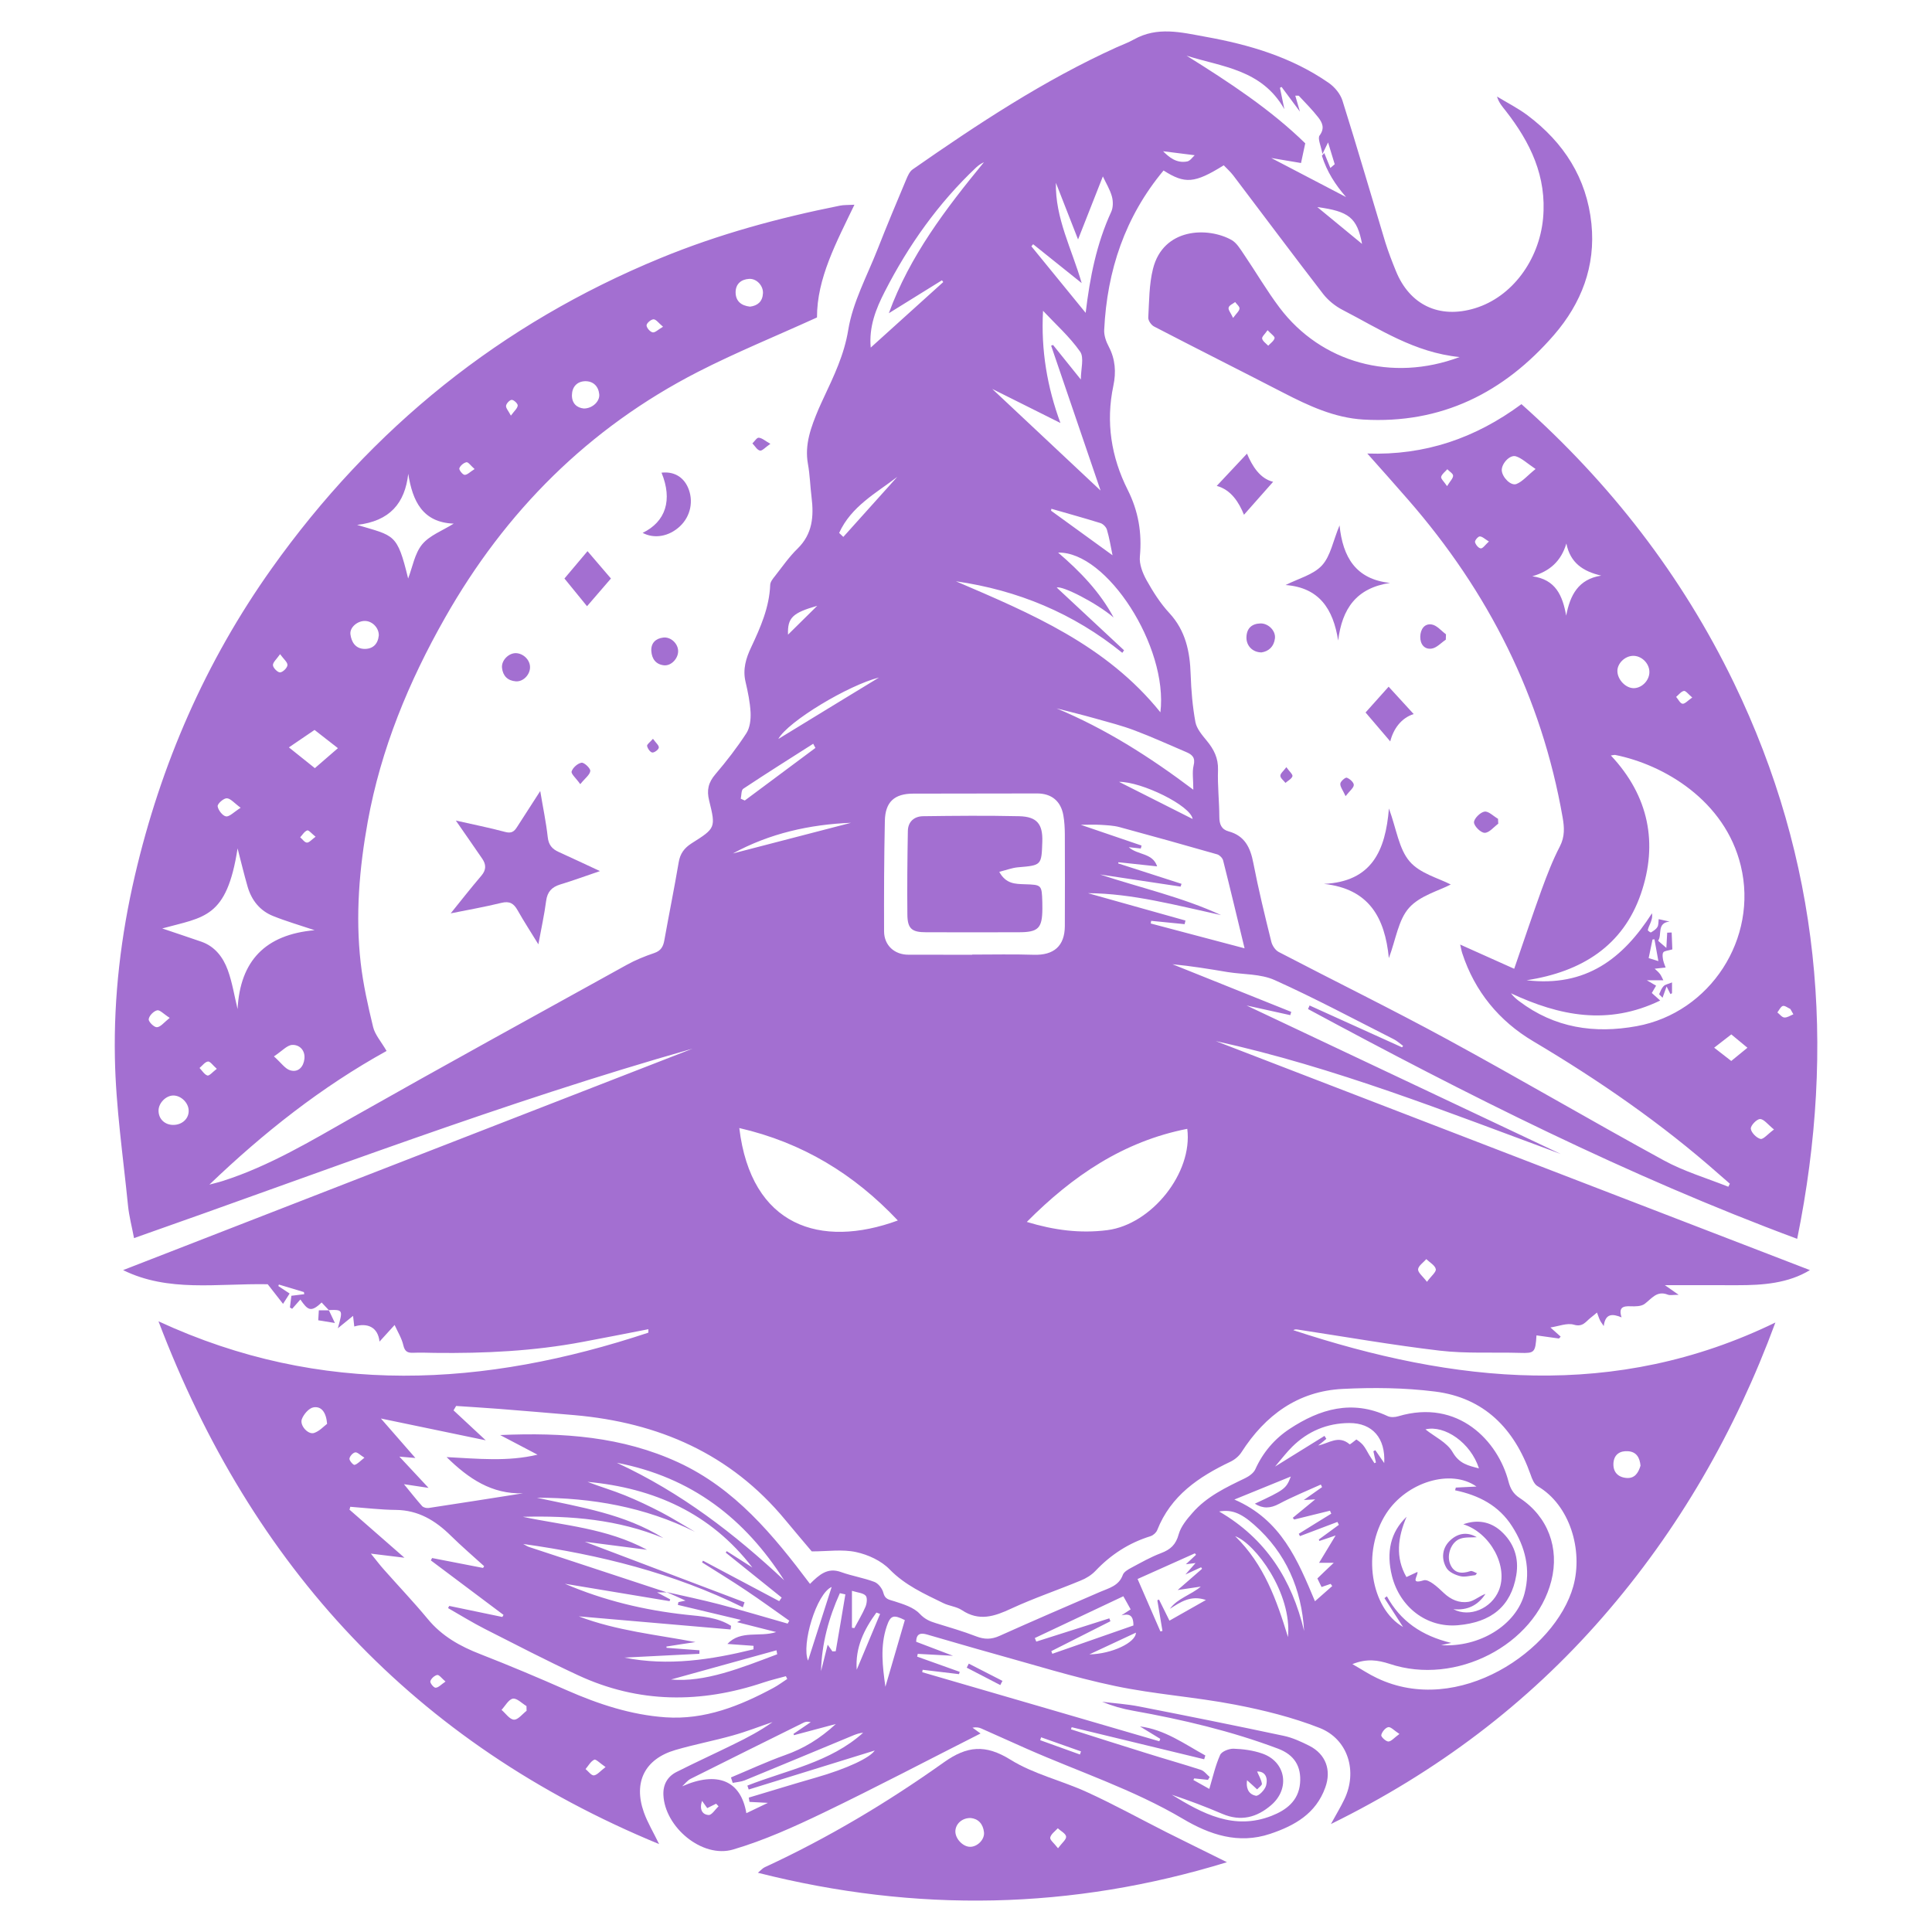 <?xml version="1.0" encoding="utf-8"?>
<!-- Generator: Adobe Illustrator 16.0.0, SVG Export Plug-In . SVG Version: 6.00 Build 0)  -->
<!DOCTYPE svg PUBLIC "-//W3C//DTD SVG 1.1//EN" "http://www.w3.org/Graphics/SVG/1.1/DTD/svg11.dtd">
<svg version="1.1" id="Calque_1" xmlns="http://www.w3.org/2000/svg" xmlns:xlink="http://www.w3.org/1999/xlink" x="0px" y="0px"
	 width="32px" height="32px" viewBox="0 0 32 32" enable-background="new 0 0 32 32" xml:space="preserve">
<g>
	<path fill="#A36FD1" d="M5.45,21.704c-0.041-0.044-0.081-0.087-0.123-0.131c-0.18,0.174-0.232,0.123-0.352-0.049
		c-0.045,0.051-0.09,0.103-0.136,0.154c-0.013-0.008-0.025-0.014-0.037-0.022c0.009-0.068,0.017-0.138,0.024-0.194
		c0.074-0.009,0.144-0.018,0.213-0.026c-0.002-0.013-0.004-0.023-0.005-0.035c-0.138-0.042-0.276-0.083-0.415-0.125
		c-0.003,0.008-0.006,0.017-0.009,0.025c0.06,0.04,0.121,0.08,0.187,0.124c-0.046,0.072-0.083,0.128-0.109,0.171
		c-0.104-0.135-0.199-0.255-0.254-0.325c-0.844-0.015-1.644,0.136-2.395-0.234c3.153-1.227,6.292-2.448,9.432-3.668
		c-3.128,0.887-6.161,2.054-9.251,3.138c-0.035-0.186-0.082-0.362-0.1-0.541c-0.081-0.814-0.202-1.629-0.217-2.445
		c-0.02-1.015,0.1-2.026,0.331-3.018c0.429-1.843,1.171-3.548,2.268-5.09c1.654-2.325,3.792-4.05,6.438-5.138
		c0.961-0.396,1.957-0.666,2.973-0.869c0.064-0.013,0.133-0.009,0.239-0.015c-0.3,0.625-0.622,1.219-0.62,1.867
		c-0.678,0.309-1.341,0.578-1.975,0.903C9.748,7.089,8.37,8.47,7.37,10.234c-0.601,1.059-1.061,2.172-1.279,3.375
		c-0.14,0.774-0.206,1.554-0.117,2.337c0.041,0.359,0.121,0.714,0.206,1.065c0.031,0.127,0.131,0.238,0.223,0.396
		c-1.08,0.597-2.039,1.355-2.935,2.214c0.076-0.021,0.153-0.038,0.227-0.062c0.771-0.248,1.458-0.663,2.156-1.059
		c1.503-0.851,3.018-1.683,4.528-2.518c0.145-0.081,0.302-0.144,0.458-0.197c0.112-0.038,0.149-0.109,0.167-0.214
		c0.077-0.429,0.164-0.857,0.237-1.287c0.024-0.146,0.092-0.238,0.216-0.317c0.394-0.249,0.4-0.256,0.289-0.706
		c-0.044-0.175-0.013-0.301,0.103-0.437c0.184-0.216,0.359-0.442,0.513-0.679c0.06-0.092,0.075-0.229,0.07-0.344
		c-0.009-0.171-0.045-0.342-0.084-0.51c-0.048-0.205,0.007-0.388,0.093-0.569c0.155-0.33,0.302-0.662,0.316-1.036
		c0.002-0.048,0.043-0.1,0.077-0.142c0.122-0.155,0.235-0.32,0.376-0.457c0.249-0.243,0.271-0.535,0.232-0.851
		c-0.023-0.184-0.027-0.37-0.06-0.551C13.323,7.36,13.435,7.07,13.556,6.78c0.027-0.063,0.056-0.124,0.084-0.185
		c0.17-0.365,0.342-0.715,0.41-1.133c0.075-0.458,0.311-0.89,0.484-1.33c0.153-0.39,0.314-0.775,0.477-1.162
		c0.025-0.059,0.055-0.129,0.105-0.164c1.079-0.752,2.175-1.477,3.378-2.022c0.096-0.043,0.195-0.079,0.286-0.13
		c0.39-0.219,0.781-0.119,1.187-0.045c0.729,0.131,1.427,0.338,2.041,0.764c0.098,0.068,0.192,0.181,0.227,0.292
		c0.246,0.781,0.474,1.568,0.711,2.351c0.05,0.159,0.11,0.314,0.173,0.469c0.229,0.568,0.721,0.8,1.31,0.621
		c0.616-0.187,1.064-0.799,1.129-1.488c0.064-0.696-0.211-1.261-0.621-1.785c-0.053-0.067-0.111-0.131-0.142-0.234
		c0.169,0.103,0.349,0.193,0.507,0.312c0.599,0.45,0.979,1.038,1.057,1.794c0.072,0.704-0.167,1.319-0.619,1.842
		c-0.83,0.958-1.868,1.479-3.161,1.402c-0.478-0.029-0.904-0.228-1.323-0.444c-0.712-0.368-1.429-0.727-2.141-1.097
		c-0.047-0.024-0.099-0.099-0.096-0.148c0.015-0.27,0.013-0.547,0.078-0.807c0.17-0.68,0.906-0.698,1.3-0.479
		c0.085,0.047,0.144,0.148,0.202,0.233c0.201,0.295,0.382,0.607,0.597,0.892c0.688,0.908,1.858,1.235,2.979,0.815
		c-0.751-0.076-1.327-0.466-1.936-0.78c-0.121-0.062-0.238-0.156-0.322-0.263c-0.501-0.649-0.992-1.308-1.488-1.962
		c-0.048-0.063-0.107-0.116-0.16-0.171c-0.485,0.301-0.641,0.312-0.997,0.086c-0.637,0.764-0.936,1.657-0.983,2.639
		c-0.005,0.092,0.031,0.195,0.076,0.279c0.109,0.208,0.123,0.424,0.076,0.646c-0.128,0.604-0.036,1.182,0.237,1.725
		c0.178,0.354,0.238,0.713,0.202,1.104c-0.013,0.127,0.046,0.276,0.11,0.392c0.108,0.193,0.229,0.385,0.379,0.546
		c0.269,0.292,0.34,0.638,0.352,1.016c0.009,0.264,0.031,0.53,0.079,0.79c0.021,0.11,0.112,0.215,0.188,0.308
		c0.118,0.143,0.192,0.288,0.186,0.484c-0.009,0.258,0.021,0.519,0.022,0.777c0,0.121,0.034,0.207,0.153,0.24
		c0.269,0.073,0.361,0.269,0.41,0.523c0.085,0.439,0.191,0.874,0.299,1.309c0.016,0.062,0.066,0.136,0.12,0.165
		c0.93,0.485,1.871,0.946,2.792,1.447c1.204,0.655,2.385,1.349,3.587,2.005c0.336,0.184,0.711,0.294,1.069,0.437
		c0.008-0.017,0.018-0.033,0.026-0.05c-0.059-0.051-0.118-0.104-0.178-0.155c-0.952-0.842-1.989-1.557-3.082-2.206
		c-0.56-0.333-0.965-0.822-1.172-1.455c-0.015-0.045-0.022-0.093-0.035-0.145c0.288,0.129,0.567,0.254,0.895,0.401
		c0.161-0.468,0.303-0.892,0.455-1.312c0.089-0.242,0.182-0.486,0.301-0.714c0.084-0.163,0.075-0.315,0.046-0.481
		c-0.349-1.998-1.229-3.736-2.556-5.259c-0.217-0.25-0.438-0.497-0.679-0.768c0.954,0.032,1.787-0.252,2.553-0.818
		c1.471,1.31,2.657,2.836,3.518,4.614c1.42,2.936,1.701,6.004,1.049,9.211c-2.81-1.044-5.473-2.388-8.102-3.806
		c0.009-0.02,0.019-0.04,0.026-0.059c0.511,0.231,1.021,0.461,1.531,0.693c0.006-0.008,0.012-0.017,0.018-0.024
		c-0.052-0.038-0.101-0.083-0.157-0.111c-0.654-0.331-1.302-0.678-1.971-0.979c-0.231-0.104-0.516-0.091-0.776-0.132
		C20.032,16.05,19.729,16,19.42,15.971c0.655,0.263,1.312,0.526,1.967,0.789c-0.006,0.018-0.011,0.036-0.016,0.054
		c-0.273-0.061-0.546-0.121-0.724-0.16c1.679,0.793,3.44,1.626,5.205,2.46c-1.883-0.695-3.747-1.438-5.714-1.87
		c3.28,1.265,6.562,2.529,9.84,3.793c-0.36,0.219-0.778,0.251-1.203,0.25c-0.391-0.001-0.778-0.001-1.2-0.001
		c0.069,0.049,0.124,0.087,0.229,0.16c-0.096,0-0.143,0.012-0.179-0.002c-0.183-0.073-0.268,0.066-0.385,0.153
		c-0.058,0.042-0.154,0.042-0.232,0.039c-0.125-0.005-0.203,0.017-0.15,0.184c-0.146-0.061-0.269-0.071-0.295,0.144
		c-0.033-0.05-0.053-0.074-0.064-0.1c-0.019-0.04-0.031-0.083-0.048-0.124c-0.033,0.028-0.066,0.056-0.101,0.083
		c-0.083,0.063-0.131,0.163-0.282,0.118c-0.113-0.033-0.254,0.027-0.388,0.046c0.061,0.054,0.114,0.103,0.17,0.152
		c-0.01,0.011-0.019,0.021-0.029,0.031c-0.122-0.017-0.244-0.034-0.372-0.052c-0.018,0.287-0.034,0.297-0.273,0.29
		c-0.443-0.013-0.89,0.014-1.329-0.037c-0.781-0.092-1.559-0.228-2.338-0.347c-0.028-0.004-0.057-0.012-0.087,0.008
		c2.665,0.877,5.321,1.167,7.984-0.127c-0.666,1.805-1.603,3.436-2.859,4.878c-1.254,1.441-2.751,2.568-4.503,3.429
		c0.089-0.163,0.162-0.282,0.222-0.408c0.223-0.462,0.065-0.997-0.409-1.184c-0.449-0.176-0.928-0.295-1.403-0.386
		c-0.658-0.127-1.332-0.171-1.987-0.309c-0.685-0.144-1.355-0.355-2.032-0.542c-0.361-0.1-0.722-0.208-1.083-0.311
		c-0.095-0.027-0.176-0.021-0.177,0.121c0.189,0.071,0.381,0.144,0.61,0.232c-0.225-0.013-0.404-0.022-0.584-0.032
		c-0.004,0.015-0.007,0.03-0.01,0.046c0.234,0.083,0.47,0.168,0.705,0.252c-0.004,0.013-0.008,0.024-0.012,0.038
		c-0.201-0.024-0.402-0.048-0.602-0.072c-0.002,0.013-0.004,0.026-0.007,0.04c1.31,0.38,2.617,0.762,3.927,1.144
		c0.005-0.014,0.011-0.026,0.016-0.04c-0.112-0.068-0.225-0.138-0.337-0.206c0.413,0.052,0.737,0.291,1.083,0.481
		c-0.006,0.021-0.014,0.043-0.019,0.063c-0.732-0.177-1.465-0.354-2.195-0.531c-0.004,0.012-0.008,0.022-0.011,0.035
		c0.417,0.132,0.834,0.267,1.253,0.396c0.299,0.094,0.601,0.179,0.898,0.275c0.056,0.019,0.098,0.078,0.146,0.119
		c-0.009,0.015-0.019,0.03-0.028,0.047c-0.076-0.009-0.152-0.017-0.228-0.024c-0.004,0.009-0.01,0.019-0.014,0.026
		c0.095,0.054,0.189,0.107,0.264,0.148c0.057-0.191,0.1-0.386,0.179-0.562c0.025-0.059,0.146-0.105,0.221-0.104
		c0.158,0.005,0.322,0.027,0.471,0.078c0.396,0.133,0.474,0.582,0.153,0.857c-0.238,0.205-0.503,0.274-0.807,0.145
		c-0.275-0.118-0.556-0.224-0.839-0.318c0.509,0.313,1.029,0.593,1.651,0.351c0.242-0.094,0.448-0.246,0.474-0.54
		c0.024-0.281-0.096-0.472-0.363-0.573c-0.778-0.293-1.585-0.483-2.402-0.629c-0.174-0.03-0.344-0.079-0.513-0.148
		c0.205,0.025,0.413,0.038,0.615,0.078c0.798,0.156,1.594,0.316,2.389,0.485c0.149,0.031,0.293,0.098,0.43,0.167
		c0.271,0.139,0.366,0.403,0.262,0.689c-0.155,0.434-0.507,0.632-0.912,0.768c-0.527,0.177-1.006,0.013-1.447-0.249
		c-0.822-0.486-1.729-0.781-2.595-1.164c-0.249-0.109-0.495-0.223-0.744-0.332c-0.042-0.019-0.09-0.024-0.145-0.013
		c0.047,0.034,0.094,0.068,0.133,0.096c-0.868,0.439-1.725,0.89-2.597,1.31c-0.487,0.234-0.986,0.46-1.502,0.612
		c-0.513,0.15-1.133-0.373-1.154-0.906c-0.007-0.172,0.069-0.304,0.218-0.379c0.313-0.158,0.633-0.304,0.948-0.459
		c0.22-0.107,0.438-0.222,0.642-0.367c-0.219,0.074-0.434,0.159-0.657,0.221c-0.315,0.089-0.637,0.149-0.951,0.241
		c-0.506,0.147-0.701,0.531-0.524,1.031c0.061,0.172,0.157,0.329,0.253,0.528c-4.053-1.672-6.746-4.592-8.292-8.659
		c2.705,1.252,5.403,1.087,8.114,0.188c0-0.019,0-0.038,0-0.057c-0.363,0.07-0.725,0.143-1.088,0.21
		c-0.81,0.153-1.628,0.192-2.45,0.182c-0.118-0.002-0.236-0.007-0.354-0.002c-0.093,0.004-0.141-0.017-0.166-0.122
		c-0.026-0.116-0.093-0.223-0.145-0.338c-0.074,0.082-0.146,0.162-0.25,0.275c-0.025-0.237-0.197-0.317-0.418-0.25
		c-0.006-0.054-0.012-0.106-0.02-0.176C5.766,21.862,5.7,21.916,5.596,22c0.082-0.301,0.091-0.31-0.15-0.301L5.45,21.704z
		 M11.038,26.369c0.293,0.067,0.588,0.128,0.879,0.204c0.378,0.099,0.752,0.212,1.129,0.319c0.009-0.016,0.018-0.032,0.027-0.048
		c-0.238-0.167-0.474-0.34-0.717-0.502c-0.239-0.161-0.485-0.31-0.728-0.464c0.005-0.009,0.011-0.019,0.016-0.028
		c0.421,0.224,0.842,0.448,1.262,0.67c0.014-0.02,0.027-0.04,0.041-0.059c-0.309-0.249-0.618-0.498-0.927-0.745
		c0.005-0.007,0.011-0.016,0.017-0.024c0.142,0.091,0.283,0.18,0.425,0.271c-0.692-0.901-1.632-1.317-2.732-1.419
		c0.205,0.079,0.418,0.141,0.622,0.224c0.205,0.083,0.405,0.179,0.602,0.281c0.189,0.099,0.37,0.214,0.556,0.322
		c-0.829-0.411-1.706-0.564-2.618-0.564c0.72,0.156,1.453,0.268,2.096,0.669c-0.748-0.309-1.532-0.374-2.329-0.353
		c0.679,0.144,1.384,0.186,2.058,0.546c-0.385-0.05-0.72-0.092-1.031-0.133c0.87,0.33,1.757,0.667,2.646,1.003
		c-0.009,0.027-0.018,0.056-0.028,0.083c-1.148-0.566-2.369-0.871-3.638-1.049c0.037,0.019,0.062,0.038,0.091,0.048
		c0.762,0.252,1.525,0.503,2.288,0.754c-0.047,0-0.094,0-0.162,0c0.086,0.045,0.152,0.08,0.218,0.116
		c-0.004,0.009-0.008,0.019-0.011,0.029c-0.578-0.097-1.156-0.192-1.734-0.288c0.645,0.277,1.317,0.438,2.01,0.513
		c0.257,0.027,0.518,0.041,0.743,0.184c-0.003,0.021-0.006,0.04-0.008,0.06c-0.833-0.072-1.664-0.143-2.515-0.217
		c0.632,0.24,1.284,0.302,1.933,0.426c-0.161,0.023-0.321,0.049-0.481,0.074c0.001,0.007,0.001,0.014,0.002,0.021
		c0.182,0.014,0.364,0.027,0.545,0.041c0,0.019-0.001,0.038-0.001,0.058c-0.414,0.021-0.828,0.042-1.243,0.063
		c0.726,0.145,1.435,0.036,2.139-0.137c0.001-0.02,0.001-0.038,0.001-0.058c-0.145-0.011-0.289-0.021-0.433-0.031
		c0.222-0.236,0.533-0.107,0.808-0.197c-0.217-0.056-0.434-0.111-0.648-0.164c0.009-0.005,0.031-0.018,0.064-0.037
		c-0.354-0.084-0.7-0.167-1.045-0.249c0.003-0.015,0.007-0.03,0.01-0.046c0.046-0.01,0.091-0.02,0.117-0.025
		C11.254,26.464,11.146,26.416,11.038,26.369z M22.4,27.563c0.153,0.087,0.275,0.169,0.405,0.23c1.35,0.647,2.955-0.455,3.253-1.517
		c0.168-0.604-0.06-1.352-0.59-1.66c-0.058-0.032-0.093-0.122-0.117-0.193c-0.269-0.76-0.768-1.273-1.585-1.375
		c-0.505-0.063-1.021-0.069-1.531-0.043c-0.737,0.038-1.278,0.434-1.672,1.048c-0.042,0.066-0.113,0.124-0.184,0.158
		c-0.525,0.25-0.987,0.561-1.212,1.133c-0.017,0.042-0.067,0.086-0.11,0.1c-0.357,0.11-0.658,0.305-0.914,0.576
		c-0.065,0.068-0.155,0.124-0.244,0.159c-0.383,0.159-0.775,0.291-1.149,0.464c-0.278,0.13-0.533,0.216-0.818,0.026
		c-0.09-0.06-0.212-0.068-0.311-0.118c-0.313-0.153-0.629-0.294-0.885-0.556c-0.14-0.145-0.358-0.245-0.558-0.288
		c-0.226-0.049-0.47-0.011-0.733-0.011c-0.128-0.153-0.285-0.335-0.438-0.521c-0.907-1.098-2.103-1.614-3.494-1.736
		c-0.418-0.036-0.836-0.071-1.254-0.104c-0.235-0.019-0.47-0.031-0.704-0.048c-0.015,0.025-0.029,0.049-0.043,0.073
		c0.17,0.159,0.34,0.318,0.533,0.496c-0.585-0.121-1.14-0.237-1.736-0.361c0.205,0.234,0.376,0.431,0.571,0.654
		c-0.104-0.008-0.168-0.014-0.265-0.023c0.167,0.18,0.313,0.335,0.483,0.518c-0.149-0.022-0.254-0.038-0.407-0.061
		c0.12,0.146,0.207,0.258,0.3,0.362c0.022,0.024,0.073,0.037,0.108,0.032c0.515-0.077,1.031-0.16,1.562-0.243
		c-0.516,0.015-0.897-0.24-1.264-0.6c0.522,0.027,1.011,0.078,1.506-0.04c-0.192-0.101-0.385-0.202-0.619-0.325
		c1.047-0.046,2.024,0.026,2.949,0.452c0.941,0.434,1.575,1.204,2.183,2.013c0.154-0.153,0.292-0.277,0.516-0.195
		c0.18,0.065,0.374,0.095,0.552,0.163c0.064,0.025,0.13,0.11,0.147,0.179c0.027,0.111,0.095,0.113,0.182,0.141
		c0.149,0.048,0.321,0.1,0.421,0.208c0.084,0.089,0.166,0.124,0.268,0.155c0.223,0.069,0.449,0.134,0.666,0.218
		c0.137,0.053,0.253,0.053,0.388-0.008c0.551-0.248,1.106-0.486,1.662-0.727c0.147-0.064,0.313-0.099,0.379-0.282
		c0.017-0.049,0.084-0.089,0.137-0.117c0.163-0.087,0.325-0.18,0.498-0.245c0.156-0.059,0.245-0.141,0.291-0.312
		c0.036-0.128,0.135-0.249,0.227-0.353c0.236-0.272,0.556-0.423,0.874-0.576c0.065-0.032,0.14-0.085,0.168-0.147
		c0.126-0.28,0.319-0.505,0.568-0.669c0.501-0.331,1.035-0.488,1.623-0.212c0.049,0.023,0.121,0.02,0.176,0.003
		c0.997-0.297,1.654,0.416,1.826,1.079c0.031,0.119,0.079,0.205,0.188,0.276c0.466,0.307,0.66,0.829,0.522,1.371
		c-0.272,1.063-1.584,1.742-2.678,1.375C22.82,27.496,22.64,27.467,22.4,27.563z M27.699,15.725c-0.074,0.022-0.133,0.023-0.15,0.05
		c-0.02,0.031-0.009,0.086-0.002,0.129c0.012,0.05,0.033,0.098,0.041,0.121c-0.087,0.009-0.134,0.014-0.181,0.02
		c0.03,0.028,0.063,0.055,0.088,0.088c0.021,0.028,0.034,0.063,0.055,0.103c-0.091,0-0.155,0-0.274,0
		c0.083,0.048,0.116,0.068,0.154,0.09c-0.024,0.042-0.049,0.082-0.071,0.121c0.041,0.037,0.075,0.068,0.139,0.125
		c-0.866,0.419-1.671,0.254-2.472-0.12c0.043,0.056,0.089,0.096,0.138,0.132c0.585,0.442,1.243,0.541,1.947,0.412
		c1.218-0.224,2.014-1.454,1.722-2.656c-0.262-1.084-1.278-1.676-2.081-1.836c-0.015-0.002-0.032,0.004-0.071,0.009
		c0.631,0.672,0.784,1.459,0.497,2.292c-0.294,0.853-0.971,1.29-1.893,1.431c0.984,0.117,1.597-0.36,2.077-1.109
		c0.011,0.07-0.009,0.119-0.028,0.167c-0.016,0.037-0.033,0.073-0.041,0.111c-0.001,0.01,0.044,0.043,0.052,0.039
		c0.039-0.024,0.084-0.051,0.106-0.089c0.021-0.032,0.016-0.081,0.022-0.131c0.065,0.015,0.123,0.027,0.18,0.04
		c-0.216,0.023-0.121,0.221-0.188,0.315c-0.003,0.005,0.069,0.063,0.135,0.121c0.006-0.118,0.01-0.185,0.014-0.252
		c0.024-0.001,0.05-0.002,0.074-0.003C27.692,15.542,27.696,15.64,27.699,15.725z M24.455,24.622
		c-0.423-0.299-1.156-0.076-1.494,0.445c-0.411,0.633-0.258,1.571,0.278,1.881c-0.091-0.141-0.199-0.309-0.308-0.478
		c0.013-0.01,0.026-0.02,0.04-0.03c0.224,0.407,0.57,0.652,1.066,0.772c-0.09,0.019-0.128,0.028-0.168,0.037
		c0.637,0.041,1.245-0.334,1.382-0.857c0.104-0.4,0.014-0.768-0.205-1.11c-0.22-0.346-0.552-0.516-0.945-0.598
		c0.005-0.015,0.008-0.029,0.012-0.045C24.224,24.634,24.335,24.629,24.455,24.622z M8.001,25.97c0.006-0.01,0.012-0.02,0.018-0.029
		c-0.185-0.168-0.375-0.331-0.553-0.506c-0.254-0.25-0.536-0.422-0.908-0.426c-0.252-0.002-0.504-0.033-0.756-0.052
		c-0.004,0.017-0.009,0.032-0.013,0.048c0.293,0.257,0.588,0.514,0.91,0.796c-0.199-0.024-0.354-0.043-0.556-0.068
		c0.092,0.113,0.15,0.191,0.214,0.262c0.241,0.273,0.493,0.537,0.725,0.817C7.318,27.1,7.622,27.269,7.961,27.4
		c0.482,0.188,0.958,0.389,1.432,0.598c0.522,0.229,1.059,0.406,1.629,0.446c0.651,0.045,1.233-0.188,1.793-0.49
		c0.078-0.042,0.149-0.097,0.224-0.145c-0.007-0.017-0.015-0.031-0.022-0.046c-0.122,0.034-0.247,0.063-0.367,0.103
		c-1.041,0.35-2.071,0.349-3.078-0.12c-0.52-0.241-1.029-0.506-1.54-0.765c-0.208-0.106-0.408-0.23-0.611-0.346
		c0.007-0.012,0.013-0.023,0.02-0.036c0.293,0.062,0.586,0.123,0.879,0.183c0.007-0.012,0.013-0.022,0.02-0.034
		c-0.401-0.301-0.803-0.603-1.204-0.903c0.006-0.013,0.014-0.027,0.021-0.039C7.438,25.86,7.72,25.916,8.001,25.97z M16.102,15.814
		c0-0.001,0-0.002,0-0.003c0.34,0,0.679-0.008,1.019,0.003c0.333,0.011,0.514-0.144,0.516-0.475c0.002-0.506,0.002-1.013,0-1.519
		c-0.001-0.105-0.006-0.21-0.024-0.313c-0.041-0.238-0.196-0.365-0.435-0.365c-0.685,0-1.37,0.001-2.055,0.003
		c-0.308,0.001-0.46,0.137-0.467,0.449c-0.013,0.611-0.015,1.222-0.013,1.832c0.001,0.234,0.174,0.388,0.405,0.387
		C15.398,15.813,15.75,15.814,16.102,15.814z M17.007,20.239c0.45,0.136,0.88,0.194,1.334,0.136
		c0.731-0.094,1.418-0.946,1.324-1.678C18.609,18.904,17.766,19.475,17.007,20.239z M12.245,18.684c0.196,1.63,1.346,2,2.626,1.531
		C14.147,19.448,13.293,18.925,12.245,18.684z M18.22,14.484c0.679,0.224,1.363,0.376,2.005,0.673
		c-0.74-0.161-1.473-0.36-2.205-0.363c0.52,0.145,1.067,0.299,1.615,0.453c-0.005,0.02-0.009,0.04-0.014,0.06
		c-0.185-0.019-0.369-0.037-0.554-0.055c-0.002,0.015-0.004,0.029-0.007,0.044c0.506,0.134,1.012,0.267,1.554,0.411
		c-0.123-0.507-0.236-0.984-0.356-1.458c-0.011-0.039-0.058-0.086-0.097-0.098c-0.538-0.154-1.077-0.305-1.617-0.451
		c-0.1-0.027-0.207-0.031-0.312-0.038c-0.103-0.006-0.206-0.001-0.332-0.001c0.356,0.121,0.683,0.232,1.008,0.344
		c-0.004,0.016-0.009,0.033-0.013,0.049c-0.057-0.006-0.111-0.013-0.199-0.022c0.149,0.135,0.394,0.09,0.47,0.318
		c-0.199-0.022-0.355-0.039-0.513-0.055c-0.043-0.005-0.086-0.009-0.129-0.013c-0.001,0.006-0.002,0.012-0.003,0.019
		c0.351,0.113,0.699,0.226,1.049,0.338c-0.006,0.015-0.011,0.031-0.016,0.046C19.109,14.618,18.665,14.551,18.22,14.484z
		 M19.22,11.798c0.131-1.088-0.889-2.666-1.694-2.645c0.364,0.312,0.692,0.651,0.919,1.075c-0.278-0.239-0.853-0.533-0.942-0.496
		c0.365,0.34,0.741,0.689,1.115,1.039c-0.009,0.015-0.019,0.028-0.029,0.042c-0.81-0.656-1.733-1.038-2.756-1.185
		C17.074,10.16,18.322,10.682,19.22,11.798z M2.687,15.378c0.212,0.072,0.43,0.144,0.647,0.219c0.227,0.079,0.361,0.259,0.438,0.468
		c0.076,0.208,0.11,0.432,0.163,0.649c0.042-0.801,0.461-1.235,1.276-1.307c-0.256-0.086-0.475-0.149-0.686-0.234
		c-0.219-0.087-0.357-0.26-0.423-0.484c-0.061-0.211-0.112-0.425-0.167-0.637C3.756,15.211,3.383,15.187,2.687,15.378z
		 M12.136,29.53c-0.01-0.029-0.02-0.06-0.029-0.09c0.298-0.124,0.591-0.261,0.894-0.369c0.309-0.109,0.578-0.271,0.843-0.516
		c-0.255,0.067-0.475,0.127-0.693,0.185c-0.003-0.007-0.006-0.014-0.008-0.022c0.095-0.063,0.19-0.13,0.285-0.194
		c-0.052-0.013-0.089-0.007-0.121,0.01c-0.624,0.309-1.248,0.618-1.87,0.93c-0.053,0.028-0.093,0.082-0.138,0.123
		c0.579-0.256,0.972-0.098,1.063,0.445c0.105-0.05,0.208-0.1,0.357-0.171c-0.137-0.008-0.221-0.012-0.305-0.016
		c-0.004-0.023-0.008-0.048-0.012-0.071c0.367-0.109,0.732-0.223,1.1-0.328c0.539-0.154,0.907-0.333,0.986-0.452
		c-0.664,0.206-1.375,0.426-2.087,0.646c-0.007-0.021-0.015-0.044-0.022-0.065c0.655-0.258,1.371-0.383,1.917-0.875
		c-0.055,0.003-0.106,0.021-0.155,0.04c-0.603,0.25-1.205,0.501-1.808,0.749C12.271,29.513,12.202,29.517,12.136,29.53z
		 M16.435,6.442c0.611,0.573,1.18,1.107,1.794,1.683c-0.282-0.826-0.551-1.613-0.819-2.4c0.012-0.003,0.021-0.007,0.032-0.011
		c0.148,0.185,0.297,0.37,0.46,0.572c0-0.174,0.058-0.363-0.012-0.462c-0.174-0.248-0.406-0.454-0.614-0.676
		c-0.036,0.655,0.07,1.267,0.288,1.858C17.193,6.821,16.838,6.643,16.435,6.442z M21.531,1.849
		c-0.124-0.167-0.215-0.288-0.304-0.409c-0.01,0.004-0.019,0.009-0.027,0.014c0.021,0.105,0.043,0.21,0.073,0.354
		c-0.377-0.663-1.038-0.699-1.62-0.886c0.704,0.439,1.396,0.894,1.966,1.452c-0.028,0.132-0.047,0.218-0.07,0.326
		c-0.16-0.026-0.321-0.053-0.493-0.083c0.421,0.219,0.83,0.433,1.239,0.647c-0.177-0.203-0.32-0.424-0.4-0.685
		c0.014-0.014,0.026-0.03,0.039-0.044c0.034,0.082,0.067,0.164,0.101,0.247c0.024-0.021,0.048-0.042,0.072-0.062
		c-0.034-0.11-0.067-0.221-0.11-0.361c-0.04,0.083-0.058,0.12-0.093,0.191c-0.025-0.137-0.083-0.255-0.048-0.305
		c0.091-0.122,0.045-0.214-0.021-0.3c-0.098-0.126-0.212-0.24-0.321-0.357c-0.007-0.007-0.029-0.002-0.06-0.003
		C21.477,1.665,21.496,1.732,21.531,1.849z M22.05,25.071c-0.007-0.016-0.015-0.031-0.021-0.049
		c-0.198,0.049-0.396,0.098-0.593,0.146c-0.007-0.009-0.017-0.019-0.024-0.028c0.115-0.094,0.23-0.188,0.372-0.306
		c-0.078,0.004-0.123,0.007-0.189,0.011c0.115-0.082,0.209-0.148,0.303-0.214c-0.007-0.015-0.014-0.029-0.021-0.042
		c-0.231,0.105-0.468,0.2-0.691,0.319c-0.145,0.078-0.269,0.082-0.402-0.002c0.493-0.23,0.519-0.248,0.596-0.45
		c-0.32,0.131-0.616,0.25-0.935,0.381c0.777,0.336,1.049,1.004,1.335,1.685c0.103-0.091,0.195-0.172,0.286-0.252
		c-0.009-0.013-0.018-0.024-0.026-0.036c-0.059,0.02-0.118,0.041-0.151,0.052c-0.024-0.051-0.044-0.089-0.069-0.142
		c0.063-0.062,0.15-0.145,0.271-0.259c-0.12,0-0.192,0-0.243,0c0.088-0.144,0.172-0.284,0.274-0.453
		c-0.114,0.04-0.191,0.065-0.269,0.091c-0.002-0.008-0.006-0.016-0.009-0.024c0.111-0.081,0.222-0.162,0.332-0.243
		c-0.008-0.017-0.017-0.032-0.024-0.048c-0.208,0.078-0.414,0.156-0.621,0.235c-0.006-0.013-0.013-0.026-0.019-0.039
		C21.69,25.292,21.87,25.182,22.05,25.071z M17.856,3.966c-0.132-0.334-0.249-0.636-0.367-0.938
		c-0.013,0.586,0.264,1.096,0.427,1.661c-0.285-0.228-0.545-0.436-0.804-0.644c-0.01,0.012-0.02,0.023-0.029,0.035
		c0.295,0.361,0.59,0.723,0.899,1.102c0.07-0.589,0.181-1.148,0.424-1.675c0.033-0.073,0.032-0.176,0.01-0.255
		c-0.033-0.116-0.099-0.223-0.149-0.33C18.136,3.254,18.002,3.595,17.856,3.966z M6.76,9.582c0.073-0.189,0.108-0.414,0.232-0.565
		c0.124-0.15,0.336-0.227,0.523-0.344C6.999,8.654,6.833,8.299,6.762,7.848C6.706,8.336,6.457,8.631,5.915,8.694
		C6.534,8.88,6.577,8.829,6.76,9.582z M14.722,5.188c0.345-0.948,0.945-1.733,1.575-2.501c-0.05,0.023-0.091,0.052-0.127,0.085
		c-0.63,0.595-1.124,1.292-1.517,2.061c-0.145,0.282-0.263,0.58-0.231,0.924c0.408-0.369,0.804-0.727,1.201-1.085
		c-0.007-0.01-0.015-0.02-0.021-0.03C15.312,4.821,15.022,5.001,14.722,5.188z M19.765,13.08c0-0.169-0.021-0.292,0.005-0.401
		c0.033-0.131-0.024-0.181-0.124-0.223c-0.283-0.12-0.563-0.249-0.851-0.357c-0.213-0.081-0.436-0.137-0.655-0.199
		c-0.211-0.06-0.425-0.111-0.64-0.167C18.306,12.069,19.032,12.528,19.765,13.08z M19.37,26.843
		c0.195-0.111,0.393-0.222,0.604-0.342c-0.252-0.085-0.419,0.033-0.597,0.146c0.129-0.176,0.347-0.228,0.512-0.368
		c-0.124,0.019-0.247,0.037-0.383,0.057c0.146-0.127,0.274-0.239,0.404-0.352c-0.006-0.008-0.011-0.016-0.016-0.025
		c-0.07,0.033-0.14,0.065-0.26,0.12c0.076-0.086,0.113-0.129,0.168-0.19c-0.065,0.008-0.1,0.013-0.16,0.02
		c0.071-0.066,0.12-0.112,0.168-0.157c-0.006-0.008-0.012-0.016-0.019-0.024c-0.315,0.142-0.631,0.282-0.949,0.425
		c0.135,0.309,0.257,0.589,0.378,0.869c0.012-0.003,0.022-0.005,0.034-0.009c-0.029-0.169-0.057-0.339-0.085-0.508
		c0.01-0.004,0.02-0.007,0.028-0.011C19.263,26.625,19.325,26.753,19.37,26.843z M12.989,26.175
		c-0.649-1.017-1.527-1.707-2.773-1.947C11.285,24.723,12.167,25.406,12.989,26.175z M18.606,26.439
		c-0.496,0.234-0.98,0.463-1.466,0.692c0.009,0.02,0.017,0.039,0.024,0.059c0.403-0.128,0.807-0.256,1.21-0.385
		c0.006,0.016,0.011,0.031,0.018,0.048c-0.327,0.165-0.652,0.33-0.979,0.495c0.006,0.015,0.012,0.029,0.017,0.044
		c0.452-0.157,0.904-0.316,1.343-0.469c0.001-0.187-0.084-0.195-0.198-0.168c0.047-0.031,0.094-0.062,0.152-0.099
		C18.69,26.587,18.657,26.531,18.606,26.439z M21.833,23.942c0.179-0.036,0.337-0.178,0.521-0.02
		c0.008,0.006,0.063-0.044,0.112-0.08c0.017,0.012,0.069,0.045,0.108,0.09c0.042,0.05,0.071,0.111,0.105,0.168
		c0.028,0.044,0.057,0.09,0.086,0.135c0.008-0.003,0.016-0.008,0.025-0.012c-0.016-0.062-0.029-0.124-0.042-0.186
		c0.01-0.005,0.021-0.012,0.032-0.017c0.049,0.071,0.099,0.143,0.147,0.213c0.023-0.41-0.192-0.665-0.58-0.663
		c-0.365,0.002-0.684,0.135-0.945,0.394c-0.091,0.089-0.168,0.192-0.283,0.327c0.309-0.191,0.563-0.35,0.819-0.508
		c0.011,0.016,0.021,0.033,0.03,0.049C21.925,23.87,21.879,23.906,21.833,23.942z M26.521,9.534
		c-0.299-0.07-0.512-0.208-0.577-0.532c-0.088,0.294-0.274,0.459-0.564,0.543c0.388,0.053,0.501,0.32,0.561,0.652
		C26.005,9.86,26.14,9.593,26.521,9.534z M21.6,27.014c-0.041-0.694-0.299-1.293-0.827-1.759c-0.231-0.205-0.383-0.253-0.58-0.22
		C20.971,25.487,21.399,26.169,21.6,27.014z M5.597,12.392c-0.124-0.096-0.268-0.209-0.387-0.302
		c-0.152,0.103-0.306,0.208-0.425,0.289c0.137,0.11,0.294,0.235,0.43,0.344C5.33,12.622,5.474,12.498,5.597,12.392z M17.414,8.427
		c-0.001,0.011-0.003,0.021-0.005,0.032c0.336,0.243,0.671,0.485,1.018,0.738c-0.03-0.149-0.053-0.289-0.093-0.424
		c-0.013-0.044-0.063-0.095-0.107-0.109C17.957,8.58,17.686,8.506,17.414,8.427z M27.319,11.125
		c-0.003-0.144-0.136-0.269-0.277-0.262c-0.132,0.006-0.252,0.125-0.253,0.249c0,0.147,0.143,0.293,0.28,0.286
		C27.204,11.391,27.323,11.262,27.319,11.125z M14.665,27.938c0.107-0.367,0.215-0.735,0.322-1.104
		c-0.186-0.093-0.237-0.083-0.3,0.103C14.575,27.269,14.619,27.608,14.665,27.938z M13.506,12.388
		c-0.013-0.023-0.025-0.046-0.037-0.069c-0.387,0.247-0.776,0.491-1.158,0.745c-0.035,0.023-0.029,0.108-0.042,0.165
		c0.022,0.01,0.045,0.02,0.067,0.03C12.727,12.968,13.116,12.678,13.506,12.388z M14.002,26.408
		c-0.031-0.006-0.062-0.014-0.091-0.02c-0.184,0.408-0.301,0.834-0.312,1.291c0.036-0.141,0.071-0.281,0.11-0.438
		c0.036,0.052,0.057,0.082,0.078,0.111c0.019-0.001,0.037-0.002,0.055-0.002C13.896,27.037,13.95,26.723,14.002,26.408z
		 M2.875,18.632c0.145-0.002,0.255-0.107,0.25-0.238C3.123,18.267,3,18.146,2.873,18.145c-0.124-0.001-0.247,0.124-0.247,0.25
		C2.625,18.535,2.732,18.635,2.875,18.632z M21.333,27.115c0.07-0.729-0.544-1.551-0.875-1.671
		C20.937,25.911,21.146,26.504,21.333,27.115z M23.61,23.675c0.147,0.119,0.358,0.215,0.451,0.379
		c0.111,0.191,0.257,0.221,0.435,0.267C24.361,23.898,23.928,23.598,23.61,23.675z M14.096,13.628
		c-0.686,0.028-1.345,0.174-1.957,0.508C12.792,13.967,13.443,13.798,14.096,13.628z M12.873,27.4
		c-0.003-0.023-0.007-0.044-0.012-0.066c-0.614,0.171-1.228,0.341-1.747,0.484C11.673,27.869,12.272,27.627,12.873,27.4z
		 M14.559,11.222c-0.503,0.125-1.506,0.725-1.668,1.018C13.439,11.904,13.986,11.571,14.559,11.222z M6.274,10.526
		c0.004-0.122-0.102-0.237-0.225-0.241c-0.126-0.004-0.257,0.104-0.245,0.219c0.016,0.131,0.084,0.239,0.229,0.244
		C6.173,10.751,6.259,10.671,6.274,10.526z M25.434,7.768c-0.146-0.098-0.229-0.18-0.326-0.21c-0.103-0.031-0.24,0.125-0.234,0.234
		c0.007,0.112,0.15,0.262,0.244,0.224C25.218,7.976,25.294,7.881,25.434,7.768z M12.422,5.079c0.125-0.015,0.208-0.083,0.215-0.221
		c0.007-0.126-0.105-0.246-0.229-0.239c-0.134,0.008-0.223,0.085-0.224,0.221C12.184,4.983,12.271,5.062,12.422,5.079z M9.67,6.766
		c0.142,0.001,0.269-0.119,0.255-0.238C9.911,6.395,9.823,6.311,9.69,6.314C9.557,6.318,9.475,6.409,9.473,6.544
		C9.471,6.682,9.555,6.755,9.67,6.766z M19.754,13.565c-0.034-0.223-0.848-0.62-1.219-0.615
		C18.93,13.149,19.324,13.348,19.754,13.565z M27.172,24.276c-0.012-0.132-0.067-0.23-0.206-0.239
		c-0.131-0.01-0.23,0.05-0.242,0.192c-0.011,0.143,0.066,0.235,0.208,0.25C27.074,24.494,27.136,24.398,27.172,24.276z
		 M13.899,8.827c0.023,0.022,0.046,0.044,0.069,0.066c0.301-0.335,0.602-0.67,0.893-0.994C14.514,8.166,14.099,8.386,13.899,8.827z
		 M13.775,26.285c-0.252,0.109-0.505,0.957-0.391,1.22C13.51,27.114,13.64,26.708,13.775,26.285z M4.537,17.497
		c0.122,0.108,0.186,0.207,0.27,0.231c0.136,0.04,0.221-0.061,0.235-0.19c0.015-0.139-0.078-0.236-0.202-0.231
		C4.755,17.311,4.675,17.406,4.537,17.497z M5.418,23.583c-0.016-0.196-0.098-0.294-0.225-0.273
		c-0.076,0.012-0.165,0.116-0.194,0.197C4.962,23.61,5.102,23.765,5.2,23.735C5.289,23.707,5.362,23.625,5.418,23.583z M21.819,3.43
		c0.238,0.196,0.487,0.401,0.741,0.61C22.478,3.607,22.343,3.5,21.819,3.43z M28.676,17.133c-0.093,0.072-0.193,0.15-0.284,0.22
		c0.092,0.072,0.193,0.15,0.283,0.22c0.086-0.07,0.186-0.152,0.268-0.219C28.855,17.282,28.761,17.204,28.676,17.133z
		 M14.111,26.961c0.014,0.001,0.027,0.003,0.04,0.005c0.063-0.118,0.133-0.233,0.185-0.355c0.022-0.054,0.033-0.149,0.002-0.182
		c-0.042-0.045-0.128-0.049-0.227-0.08C14.111,26.585,14.111,26.773,14.111,26.961z M8.722,28.336c0-0.026-0.001-0.053-0.002-0.078
		c-0.075-0.045-0.159-0.134-0.225-0.123c-0.071,0.013-0.126,0.119-0.188,0.186c0.068,0.058,0.134,0.158,0.205,0.162
		C8.579,28.487,8.652,28.39,8.722,28.336z M14.577,26.732c-0.02-0.008-0.04-0.016-0.061-0.023c-0.203,0.279-0.353,0.578-0.326,0.947
		C14.319,27.348,14.448,27.041,14.577,26.732z M29.383,18.708c-0.103-0.083-0.167-0.173-0.231-0.173
		c-0.054,0-0.157,0.106-0.153,0.16c0.006,0.063,0.094,0.153,0.16,0.169C29.207,18.875,29.279,18.783,29.383,18.708z M3.986,13.379
		c-0.107-0.078-0.167-0.155-0.23-0.157c-0.053-0.001-0.157,0.092-0.151,0.133c0.009,0.064,0.083,0.159,0.139,0.167
		S3.873,13.451,3.986,13.379z M23.635,21.231c0.07-0.096,0.157-0.164,0.146-0.211c-0.013-0.063-0.101-0.11-0.157-0.165
		c-0.048,0.056-0.131,0.11-0.136,0.169C23.485,21.079,23.566,21.139,23.635,21.231z M18.043,27.402
		c0.374-0.007,0.772-0.198,0.771-0.36C18.57,27.157,18.328,27.27,18.043,27.402z M13.052,10.512
		c0.171-0.169,0.322-0.317,0.484-0.478C13.127,10.151,13.042,10.231,13.052,10.512z M2.811,16.859
		c-0.1-0.063-0.164-0.136-0.208-0.125c-0.06,0.014-0.133,0.09-0.14,0.147c-0.005,0.042,0.089,0.135,0.135,0.133
		C2.658,17.012,2.714,16.937,2.811,16.859z M20.822,29.342c0.027,0.065,0.067,0.13,0.079,0.201c0.007,0.025-0.051,0.062-0.079,0.095
		c-0.057-0.052-0.11-0.102-0.167-0.152c-0.016,0.105,0.005,0.228,0.145,0.257c0.045,0.011,0.149-0.096,0.169-0.165
		C21.008,29.439,20.95,29.336,20.822,29.342z M10.03,29.268c-0.091-0.062-0.16-0.135-0.187-0.122
		c-0.06,0.028-0.098,0.101-0.144,0.155c0.046,0.039,0.096,0.109,0.138,0.105C9.893,29.399,9.942,29.334,10.03,29.268z M4.639,10.835
		c-0.057,0.083-0.121,0.135-0.118,0.183c0.002,0.045,0.079,0.121,0.118,0.119c0.046-0.003,0.119-0.075,0.122-0.12
		C4.765,10.969,4.698,10.917,4.639,10.835z M19.264,2.505c0.098,0.097,0.221,0.204,0.4,0.169c0.05-0.01,0.089-0.072,0.124-0.103
		C19.589,2.546,19.421,2.525,19.264,2.505z M23.179,28.72c-0.087-0.057-0.144-0.121-0.185-0.113c-0.049,0.01-0.105,0.08-0.116,0.132
		c-0.006,0.028,0.077,0.106,0.118,0.106C23.046,28.843,23.093,28.781,23.179,28.72z M3.591,17.703
		c-0.065-0.057-0.11-0.125-0.146-0.121c-0.051,0.007-0.093,0.068-0.14,0.107c0.043,0.044,0.08,0.109,0.131,0.125
		C3.468,17.822,3.522,17.755,3.591,17.703z M23.968,8.052c0.05-0.083,0.1-0.128,0.1-0.173c0-0.035-0.062-0.071-0.096-0.107
		c-0.036,0.042-0.09,0.079-0.102,0.126C23.863,7.929,23.916,7.975,23.968,8.052z M10.982,5.412
		c-0.073-0.061-0.115-0.123-0.157-0.123c-0.041,0-0.114,0.062-0.116,0.099c-0.001,0.04,0.058,0.109,0.101,0.117
		C10.85,5.513,10.901,5.458,10.982,5.412z M28.029,11.553c-0.065-0.055-0.108-0.114-0.138-0.109
		c-0.047,0.009-0.086,0.063-0.129,0.099c0.036,0.04,0.066,0.108,0.106,0.113C27.907,11.661,27.955,11.604,28.029,11.553z
		 M11.628,29.828c-0.048,0.143,0.006,0.228,0.108,0.234c0.052,0.005,0.11-0.093,0.166-0.144c-0.013-0.014-0.027-0.028-0.041-0.043
		c-0.05,0.025-0.1,0.05-0.147,0.073C11.686,29.91,11.664,29.879,11.628,29.828z M7.861,7.769C7.797,7.713,7.756,7.651,7.726,7.656
		C7.68,7.665,7.623,7.713,7.608,7.757C7.601,7.784,7.663,7.864,7.696,7.865C7.74,7.867,7.786,7.815,7.861,7.769z M7.379,27.852
		c-0.063-0.054-0.107-0.116-0.138-0.109c-0.045,0.009-0.102,0.061-0.113,0.104c-0.008,0.029,0.057,0.109,0.087,0.107
		C7.262,27.953,7.306,27.901,7.379,27.852z M20.995,5.469c-0.042,0.063-0.097,0.108-0.09,0.14c0.011,0.044,0.064,0.079,0.101,0.117
		c0.037-0.041,0.093-0.077,0.105-0.125C21.118,5.575,21.052,5.53,20.995,5.469z M8.462,6.884C8.518,6.807,8.57,6.765,8.575,6.717
		c0.003-0.03-0.062-0.093-0.098-0.094c-0.033-0.001-0.09,0.059-0.095,0.097C8.376,6.758,8.421,6.805,8.462,6.884z M5.227,13.859
		c-0.064-0.051-0.114-0.113-0.138-0.105c-0.047,0.017-0.079,0.073-0.117,0.114c0.037,0.031,0.072,0.086,0.111,0.088
		C5.121,13.958,5.161,13.907,5.227,13.859z M17.244,28.775c-0.005,0.016-0.011,0.032-0.015,0.048
		c0.22,0.078,0.439,0.158,0.658,0.237c0.005-0.017,0.012-0.033,0.018-0.051C17.685,28.932,17.465,28.854,17.244,28.775z
		 M27.468,15.919c-0.026-0.143-0.046-0.251-0.065-0.361c-0.011,0.001-0.022,0.002-0.032,0.003c-0.021,0.1-0.042,0.2-0.064,0.308
		C27.348,15.883,27.393,15.896,27.468,15.919z M6.036,24.144c-0.072-0.044-0.118-0.095-0.153-0.088
		c-0.039,0.007-0.092,0.066-0.095,0.105c-0.002,0.034,0.065,0.108,0.085,0.102C5.922,24.25,5.962,24.202,6.036,24.144z
		 M20.424,5.266c0.056-0.077,0.103-0.114,0.106-0.156c0.003-0.033-0.047-0.072-0.072-0.107c-0.039,0.03-0.1,0.054-0.108,0.092
		C20.339,5.13,20.384,5.18,20.424,5.266z M29.704,16.8c-0.017-0.029-0.033-0.059-0.05-0.088c-0.042-0.019-0.092-0.06-0.125-0.05
		c-0.037,0.012-0.061,0.069-0.09,0.107c0.038,0.03,0.075,0.081,0.115,0.084C29.603,16.857,29.653,16.82,29.704,16.8z M24.661,8.969
		c-0.069-0.042-0.111-0.085-0.152-0.084c-0.029,0.001-0.084,0.068-0.078,0.094c0.009,0.042,0.059,0.102,0.095,0.104
		C24.56,9.086,24.599,9.025,24.661,8.969z"/>
	<path fill="#A36FD1" d="M20.322,30.844c-2.569,0.789-5.142,0.84-7.769,0.175c0.054-0.045,0.08-0.077,0.114-0.092
		c1.045-0.483,2.03-1.071,2.966-1.737c0.385-0.274,0.688-0.301,1.102-0.045c0.386,0.241,0.853,0.347,1.271,0.539
		c0.446,0.204,0.877,0.442,1.316,0.664C19.646,30.511,19.971,30.669,20.322,30.844z M16.078,30.112
		c-0.142-0.003-0.249,0.095-0.254,0.216c-0.005,0.123,0.122,0.26,0.243,0.261c0.119,0.002,0.244-0.119,0.231-0.241
		C16.283,30.209,16.202,30.124,16.078,30.112z M17.524,30.613c0.064-0.087,0.139-0.145,0.134-0.193
		c-0.005-0.051-0.089-0.092-0.138-0.138c-0.045,0.05-0.113,0.096-0.125,0.154C17.387,30.475,17.46,30.529,17.524,30.613z"/>
	<path fill="#A36FD1" d="M7.55,13.591c0.286,0.065,0.555,0.118,0.819,0.189c0.102,0.027,0.148-0.007,0.195-0.082
		c0.121-0.189,0.244-0.379,0.384-0.596c0.045,0.272,0.097,0.516,0.124,0.762c0.014,0.13,0.072,0.198,0.183,0.248
		c0.222,0.1,0.442,0.205,0.682,0.316c-0.233,0.079-0.444,0.157-0.659,0.222c-0.139,0.043-0.212,0.121-0.232,0.27
		c-0.03,0.23-0.081,0.459-0.129,0.721c-0.125-0.204-0.241-0.381-0.345-0.566c-0.063-0.11-0.13-0.154-0.266-0.121
		c-0.278,0.068-0.563,0.118-0.841,0.174c0.168-0.208,0.333-0.419,0.508-0.624c0.083-0.097,0.08-0.187,0.013-0.283
		C7.845,14.015,7.702,13.81,7.55,13.591z"/>
	<path fill="#A36FD1" d="M21.928,14.64c0.794-0.037,1.02-0.55,1.077-1.249c0.126,0.343,0.164,0.669,0.343,0.877
		c0.17,0.2,0.484,0.279,0.681,0.382c-0.193,0.102-0.51,0.184-0.69,0.386c-0.178,0.198-0.218,0.52-0.335,0.833
		C22.938,15.198,22.676,14.721,21.928,14.64z"/>
	<path fill="#A36FD1" d="M23.023,9.655c-0.559,0.085-0.793,0.426-0.859,0.954c-0.081-0.523-0.315-0.878-0.871-0.919
		c0.213-0.108,0.458-0.169,0.602-0.324c0.143-0.155,0.184-0.405,0.292-0.664C22.241,9.228,22.456,9.595,23.023,9.655z"/>
	<path fill="#A36FD1" d="M10.644,8.826c0.384-0.186,0.498-0.547,0.313-0.997c0.199-0.023,0.357,0.065,0.437,0.243
		c0.098,0.221,0.046,0.478-0.131,0.644C11.083,8.886,10.839,8.93,10.644,8.826z"/>
	<path fill="#A36FD1" d="M20.654,7.514c0.088,0.207,0.215,0.414,0.433,0.466c-0.164,0.186-0.325,0.368-0.483,0.546
		c-0.083-0.205-0.213-0.414-0.451-0.478C20.319,7.872,20.48,7.7,20.654,7.514z"/>
	<path fill="#A36FD1" d="M9.731,9.129C9.85,9.268,9.99,9.431,10.119,9.582c-0.13,0.151-0.271,0.314-0.396,0.459
		C9.611,9.905,9.479,9.742,9.349,9.582C9.474,9.433,9.609,9.272,9.731,9.129z"/>
	<path fill="#A36FD1" d="M23.027,12.28c-0.145-0.169-0.282-0.331-0.409-0.479c0.116-0.13,0.26-0.292,0.382-0.427
		c0.12,0.131,0.268,0.292,0.415,0.453C23.211,11.891,23.079,12.071,23.027,12.28z"/>
	<path fill="#A36FD1" d="M20.895,10.806c-0.151-0.001-0.255-0.113-0.25-0.254c0.005-0.148,0.091-0.222,0.232-0.226
		c0.131-0.003,0.255,0.122,0.24,0.247C21.101,10.709,21.014,10.788,20.895,10.806z"/>
	<path fill="#A36FD1" d="M8.779,11.052c0,0.124-0.114,0.243-0.236,0.233c-0.134-0.01-0.214-0.09-0.228-0.223
		c-0.013-0.122,0.107-0.244,0.227-0.244C8.667,10.82,8.78,10.93,8.779,11.052z"/>
	<path fill="#A36FD1" d="M11.232,10.78c0.004,0.123-0.111,0.249-0.23,0.24c-0.139-0.013-0.206-0.108-0.214-0.237
		c-0.008-0.132,0.072-0.208,0.198-0.223C11.109,10.545,11.229,10.658,11.232,10.78z"/>
	<path fill="#A36FD1" d="M23.947,10.595c-0.078,0.052-0.151,0.136-0.235,0.148c-0.118,0.017-0.19-0.071-0.188-0.198
		c0.003-0.122,0.069-0.22,0.188-0.202c0.086,0.013,0.159,0.105,0.238,0.163C23.949,10.537,23.948,10.566,23.947,10.595z"/>
	<path fill="#A36FD1" d="M24.816,13.643c-0.075,0.055-0.149,0.151-0.225,0.151c-0.063,0.001-0.175-0.109-0.177-0.173
		c-0.001-0.062,0.104-0.167,0.174-0.178c0.066-0.011,0.147,0.075,0.224,0.119C24.813,13.588,24.814,13.616,24.816,13.643z"/>
	<path fill="#A36FD1" d="M9.611,12.988c-0.071-0.1-0.156-0.171-0.143-0.211c0.02-0.063,0.102-0.135,0.165-0.144
		c0.043-0.006,0.147,0.092,0.144,0.136C9.771,12.833,9.691,12.889,9.611,12.988z"/>
	<path fill="#A36FD1" d="M16.046,27.555c0.186,0.096,0.371,0.191,0.558,0.286c-0.013,0.022-0.024,0.045-0.036,0.069
		c-0.186-0.096-0.371-0.191-0.556-0.288C16.022,27.6,16.035,27.577,16.046,27.555z"/>
	<path fill="#A36FD1" d="M22.287,13.187c-0.046-0.102-0.092-0.157-0.087-0.208c0.004-0.038,0.083-0.106,0.107-0.098
		c0.049,0.018,0.116,0.077,0.116,0.119C22.424,13.047,22.359,13.095,22.287,13.187z"/>
	<path fill="#A36FD1" d="M12.76,7.351c-0.084,0.058-0.137,0.121-0.173,0.112c-0.048-0.01-0.083-0.077-0.125-0.119
		c0.036-0.034,0.073-0.097,0.105-0.094C12.622,7.254,12.671,7.301,12.76,7.351z"/>
	<path fill="#A36FD1" d="M5.446,21.699c0.032,0.068,0.064,0.137,0.101,0.214c-0.084-0.013-0.171-0.028-0.276-0.045
		c0.002-0.047,0.006-0.104,0.01-0.165c0.062,0,0.115,0,0.169,0L5.446,21.699z"/>
	<path fill="#A36FD1" d="M21.306,12.707c0.05,0.07,0.109,0.12,0.101,0.15c-0.014,0.044-0.075,0.074-0.116,0.11
		c-0.029-0.039-0.083-0.077-0.084-0.117C21.205,12.812,21.258,12.772,21.306,12.707z"/>
	<path fill="#A36FD1" d="M10.815,12.237c0.047,0.065,0.101,0.109,0.097,0.145c-0.003,0.034-0.074,0.086-0.108,0.082
		c-0.035-0.004-0.078-0.067-0.086-0.109C10.714,12.328,10.768,12.292,10.815,12.237z"/>
	<path fill="#A36FD1" d="M27.668,16.465c-0.019-0.035-0.036-0.07-0.064-0.126c-0.03,0.083-0.045,0.125-0.067,0.187
		c-0.027-0.031-0.059-0.053-0.055-0.062c0.02-0.046,0.039-0.097,0.074-0.132c0.026-0.026,0.073-0.033,0.138-0.06
		c0,0.069,0,0.125,0,0.179C27.686,16.455,27.676,16.46,27.668,16.465z"/>
	<path fill="#A36FD1" d="M23.298,25.122c-0.148,0.341-0.188,0.678-0.003,0.999c0.062-0.028,0.12-0.057,0.182-0.085
		c0.016,0.063-0.132,0.212,0.103,0.139c0.083-0.026,0.237,0.117,0.333,0.209c0.119,0.113,0.257,0.17,0.406,0.148
		c0.097-0.014,0.184-0.097,0.285-0.132c-0.123,0.188-0.298,0.277-0.532,0.253c0.27,0.144,0.631-0.012,0.753-0.309
		c0.164-0.394-0.139-0.957-0.588-1.097c0.224-0.082,0.444-0.048,0.622,0.111c0.217,0.195,0.304,0.448,0.255,0.734
		c-0.087,0.514-0.413,0.779-0.967,0.827c-0.523,0.045-0.962-0.305-1.091-0.813C22.956,25.707,23.032,25.375,23.298,25.122z"/>
	<path fill="#A36FD1" d="M24.437,26.089c-0.083,0.008-0.173,0.037-0.252,0.017c-0.085-0.021-0.19-0.069-0.229-0.14
		c-0.085-0.146-0.07-0.318,0.051-0.44c0.124-0.125,0.283-0.165,0.453-0.065c-0.094,0.006-0.19-0.004-0.273,0.025
		c-0.147,0.05-0.231,0.262-0.168,0.419c0.063,0.155,0.188,0.166,0.334,0.118c0.03-0.011,0.075,0.022,0.111,0.035
		C24.455,26.068,24.446,26.079,24.437,26.089z"/>
	<path fill="#A36FD1" d="M16.551,14.44c0.111,0.205,0.27,0.2,0.423,0.206c0.279,0.009,0.281,0.009,0.29,0.293
		c0.001,0.038,0.001,0.074,0.001,0.111c-0.002,0.325-0.066,0.391-0.392,0.391c-0.512,0.001-1.025,0.002-1.537,0
		c-0.234,0-0.305-0.06-0.307-0.293c-0.005-0.462,0-0.924,0.008-1.386c0.003-0.155,0.108-0.241,0.252-0.243
		c0.53-0.007,1.061-0.012,1.591,0c0.296,0.007,0.393,0.13,0.384,0.421c-0.013,0.396-0.013,0.392-0.41,0.426
		C16.76,14.375,16.666,14.412,16.551,14.44z"/>
</g>
</svg>
